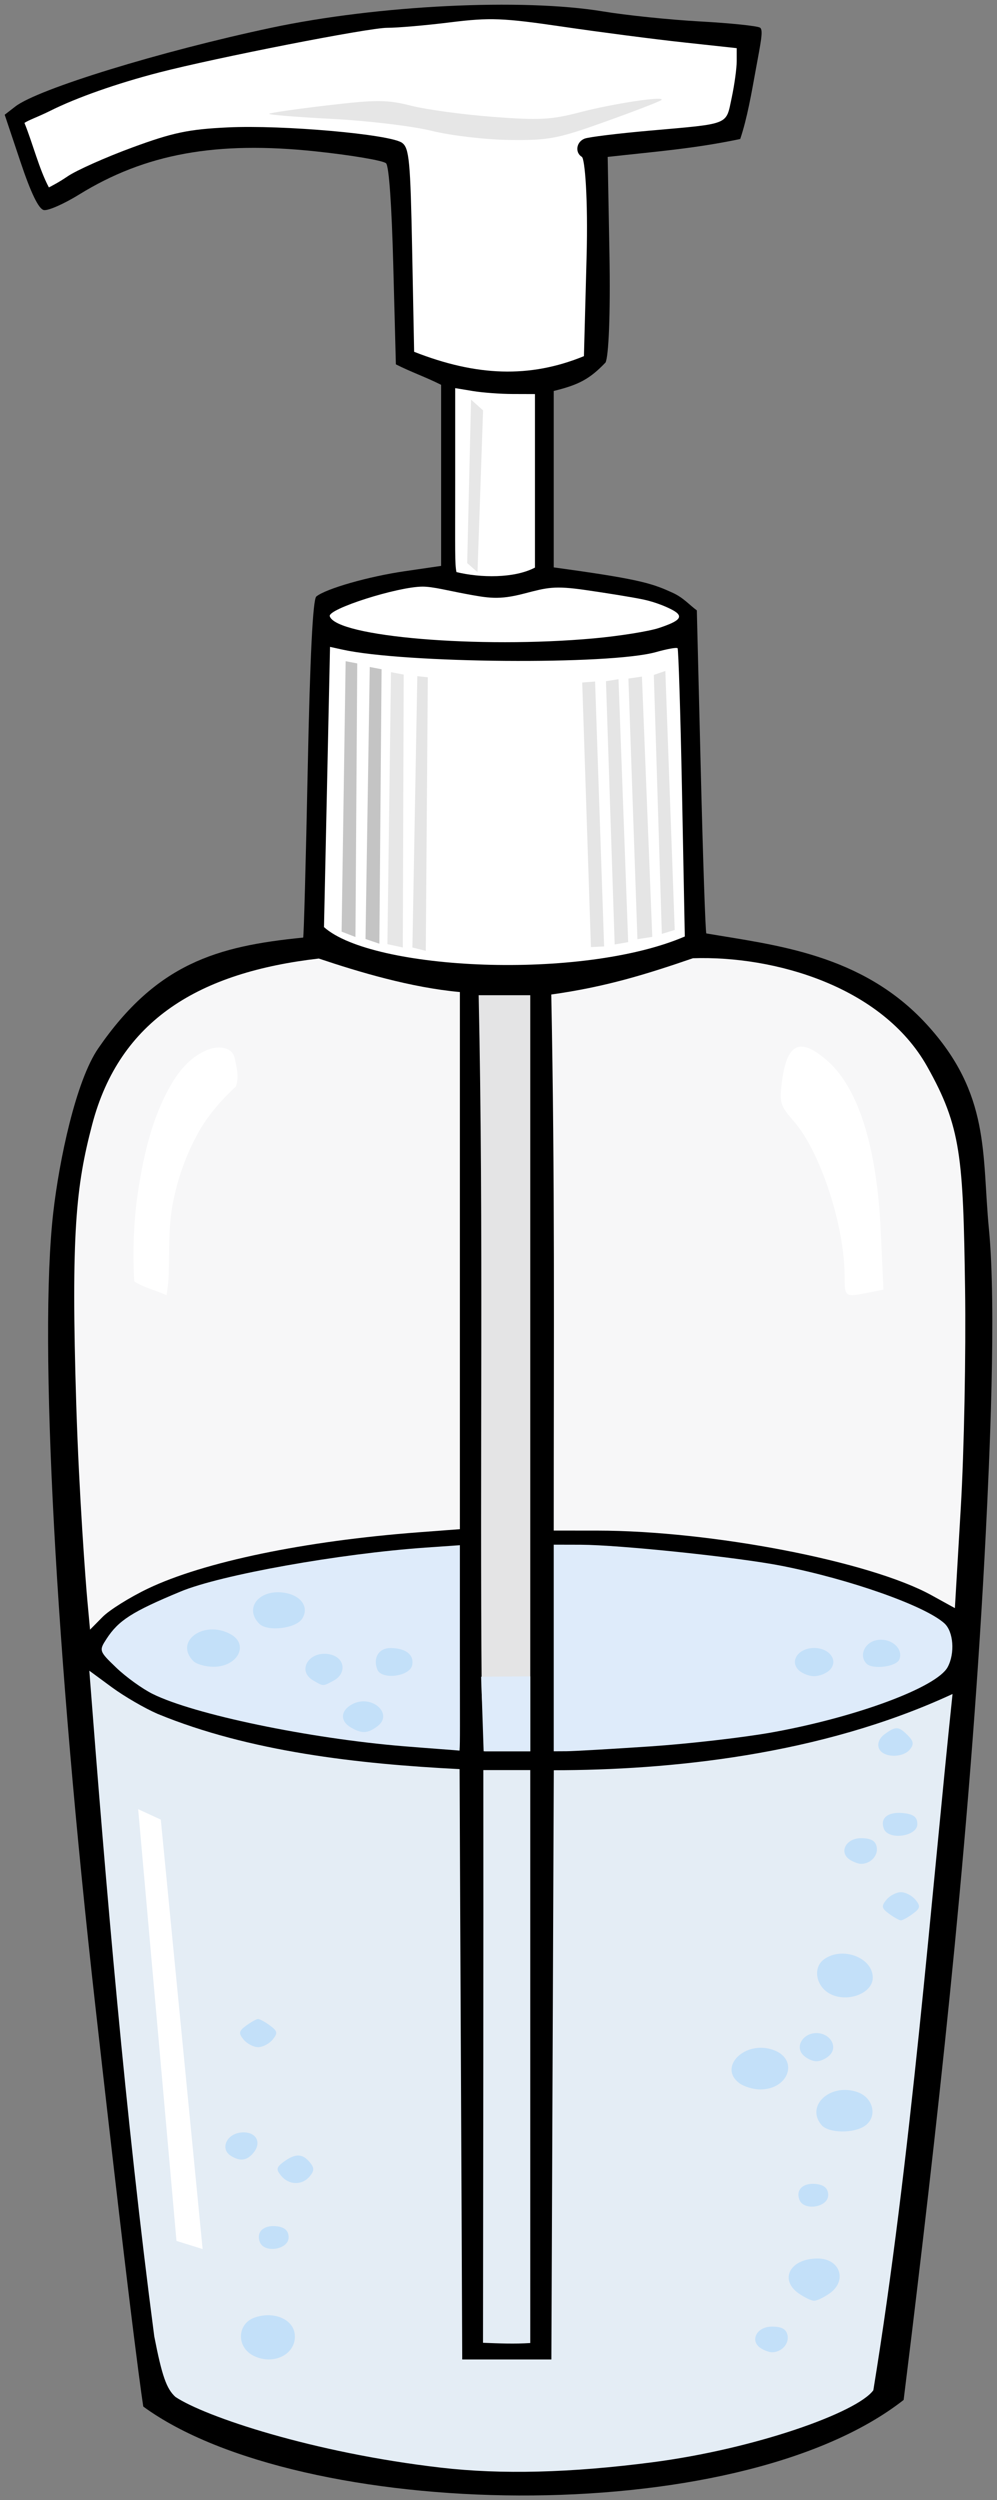 <?xml version="1.0" encoding="UTF-8"?>
<!DOCTYPE svg PUBLIC "-//W3C//DTD SVG 1.1//EN" "http://www.w3.org/Graphics/SVG/1.1/DTD/svg11.dtd">
<svg version="1.1" xmlns="http://www.w3.org/2000/svg" xmlns:xlink="http://www.w3.org/1999/xlink" x="0" y="0" width="159.369" height="399.282" viewBox="0, 0, 159.369, 399.282">
  <rect x="0" y="0" width="159.369" height="399.282" fill="#808080" stroke="none"/>
  <g id="Layer_1">
    <path d="M22.906,384.332 C22.906,384.332 21.508,376.051 15.223,320.191 C8.941,264.336 6.168,214.156 8.512,193.652 C9.461,185.352 12.105,172.637 15.719,167.402 C25.027,153.906 34.629,151.094 48.461,149.734 C48.562,149.633 48.895,137.484 49.191,122.738 C49.559,104.762 50.012,95.711 50.562,95.262 C52.117,94.004 58.891,92.07 64.699,91.223 L70.512,90.375 L70.512,61.457 C68.082,60.227 65.711,59.422 63.281,58.188 L62.863,42.316 C62.613,32.938 62.195,26.562 61.711,26.078 C61.273,25.645 56.242,24.789 50.527,24.18 C34.559,22.48 23.219,24.543 12.637,31.074 C10.219,32.566 7.688,33.68 7.008,33.547 C6.18,33.387 4.941,30.832 3.262,25.816 L0.75,18.324 L2.445,17.012 C6.059,14.211 25.66,8.191 43.391,4.43 C60.406,0.824 83.488,-0.309 96.387,1.824 C100.102,2.441 107.082,3.16 111.902,3.426 C116.723,3.691 121.035,4.137 121.484,4.414 C122.059,4.77 121.605,6.758 120.789,11.238 C120.145,14.77 119.445,18.867 118.324,22.199 C110.898,23.75 105.09,24.172 97.137,25.059 L97.418,40.5 C97.594,50.34 97.285,56.965 96.789,57.898 C94.23,60.57 92.48,61.461 88.512,62.438 L88.512,90.613 L90.949,90.953 C102.641,92.586 104.473,93.285 107.492,94.652 C109.238,95.445 110.105,96.531 111.387,97.477 L112.016,122.961 C112.367,137.176 112.762,148.926 112.906,149.07 C123.895,150.945 137.746,152.312 148.066,163.523 C158.383,174.734 156.922,184.336 158.074,196.23 C159.316,209.016 158.117,234.043 157.582,244.703 C155.324,289.473 150.582,332.66 145.719,372.914 L144.445,383.27 C117.559,404.328 47.848,402.555 22.906,384.332 z M22.906,384.332" fill="#000000"/>
    <path d="M93.34,56.879 L93.762,41.172 C94.023,31.551 93.477,25.344 93.012,25.059 C91.863,24.348 92.121,22.648 93.457,22.137 C94.113,21.883 98.754,21.316 103.77,20.871 C116.809,19.719 116.008,20.039 116.953,15.645 C117.398,13.562 117.762,10.922 117.762,9.773 L117.762,7.691 L109.324,6.777 C104.684,6.277 96,5.148 90.023,4.273 C80.387,2.859 78.355,2.781 72.023,3.562 C68.102,4.051 63.539,4.445 61.887,4.441 C58.926,4.438 34.672,9.188 25.406,11.582 C18.684,13.324 12.238,15.59 8.047,17.688 C6.129,18.648 4.48,19.207 3.91,19.637 C5.188,22.754 6.266,27.047 7.816,29.934 C8.688,29.461 9.367,29.137 10.801,28.168 C12.23,27.195 16.887,25.121 21.145,23.555 C27.617,21.176 30.121,20.648 36.387,20.348 C45.168,19.922 62.406,21.445 64.273,22.812 C65.414,23.645 65.605,25.703 65.883,39.973 L66.199,56.184 C76.148,60.09 84.66,60.43 93.34,56.879 z M93.34,56.879" fill="#FFFFFF"/>
    <path d="M85.512,90.645 L85.512,62.934 L81.949,62.922 C79.992,62.918 77.121,62.707 75.574,62.449 L72.762,61.984 L72.762,76.281 C72.762,88.273 72.691,90.047 72.965,91.363 C76.812,92.297 82.18,92.387 85.512,90.645 z M85.512,90.645" fill="#FFFFFF"/>
    <path d="M94.887,101.953 C99.012,101.578 103.711,100.828 105.332,100.289 C108.449,99.246 109.547,98.523 107.512,97.422 C106.66,96.957 104.828,96.168 102.887,95.754 C100.98,95.348 96.844,94.699 93.668,94.238 C88.574,93.496 87.484,93.832 83.754,94.801 C79.742,95.844 78.082,95.527 74.262,94.812 C71.715,94.34 69.199,93.684 67.562,93.684 C63.57,93.684 52.336,97.262 52.711,98.418 C53.785,101.695 76.598,103.609 94.887,101.953 z M94.887,101.953" fill="#FFFFFF"/>
    <path d="M109.465,149.559 L109.012,126.086 C108.773,113.832 108.445,103.68 108.312,103.52 C108.176,103.363 106.621,103.641 104.852,104.141 C97.488,106.211 64.66,105.945 54.695,103.734 L52.754,103.305 L52.273,125.68 L51.789,148.059 C59.512,154.98 93.02,156.613 109.465,149.559 z M109.465,149.559" fill="#FFFFFF"/>
    <path d="M154.266,205.809 C153.961,184.734 153.633,179.973 148.211,170.328 C141.004,157.496 123.723,152.598 110.762,153.031 C102.961,155.711 96.656,157.625 88.121,158.824 C88.707,189.039 88.512,212.195 88.512,244.434 L95.449,244.438 C113.75,244.453 139.062,249.34 148.887,254.754 L152.637,256.82 L153.586,240.688 C154.109,231.816 154.414,216.121 154.266,205.809 z M154.266,205.809" fill="#F7F7F8"/>
    <path d="M23.645,253.699 C32.566,249.438 48.727,246.082 66.949,244.707 L73.512,244.211 L73.512,158.43 C65.672,157.719 57.312,155.211 50.957,153.078 C31.93,155.273 19.129,162.836 14.73,179.602 C12.156,189.398 11.336,196.875 12.188,224.27 C12.637,238.77 13.715,252.934 13.957,255.531 L14.391,260.258 L16.391,258.234 C17.488,257.121 20.754,255.082 23.645,253.699 z M23.645,253.699" fill="#F7F7F8"/>
    <path d="M103.887,278.906 C110.074,278.492 118.871,277.48 123.434,276.66 C136.914,274.23 149.762,269.457 151.488,266.23 C152.676,264.008 152.41,260.547 150.949,259.238 C147.809,256.422 135.801,252.191 124.879,250.051 C117.93,248.688 99.105,246.719 92.824,246.695 L88.512,246.684 L88.512,279.684 L90.574,279.672 C91.711,279.664 97.699,279.32 103.887,278.906 z M103.887,278.906" fill="#DEEBFA"/>
    <path d="M84.762,158.934 L76.512,158.934 C77.316,196.105 76.676,233.926 77.004,270.562 L77.496,279.684 L84.762,279.684 C84.762,239.434 84.762,199.184 84.762,158.934 z M84.762,158.934" fill="#E4E4E5"/>
    <path d="M73.512,263.227 L73.512,246.77 L68.074,247.148 C54.281,248.109 35.27,251.508 28.887,254.16 C21.113,257.387 18.953,258.77 17.027,261.727 C15.805,263.605 15.836,263.695 18.586,266.332 C20.125,267.812 22.738,269.695 24.387,270.516 C30.961,273.789 49.41,277.633 64.512,278.875 C68.434,279.199 72.941,279.512 73.457,279.574 C73.559,278.043 73.512,275.949 73.512,263.227 z M73.512,263.227" fill="#DEEBFA"/>
    <path d="M84.762,282.684 C82.262,282.684 79.762,282.684 77.262,282.684 C77.285,313.168 77.242,343.656 77.207,374.145 C79.891,374.25 82.23,374.348 84.762,374.184 C84.762,343.684 84.762,313.184 84.762,282.684 z M84.762,282.684" fill="#E4EDF5"/>
    <path d="M104.242,393.234 C120.676,391.102 136.984,385.297 139.602,381.727 C145.652,344.66 148.82,303.305 152.262,270.531 C131.066,280.359 106.91,282.688 88.523,282.707 C88.395,314.074 88.266,345.441 88.137,376.809 L73.887,376.809 C73.762,345.246 73.594,314.09 73.465,282.527 C57.078,281.703 39.816,279.723 25.203,273.711 C23.18,272.84 19.891,270.934 17.898,269.473 L14.277,266.812 C16.961,301.672 20.027,337.797 24.66,373.129 C25.891,379.434 26.609,381.484 28.039,382.789 C32.742,385.922 49.938,391.715 70.512,394.09 C80.145,395.203 91.223,394.922 104.242,393.234 z M104.242,393.234" fill="#E4EDF5"/>
    <path d="M69.012,20.898 C65.918,20.137 58.742,19.277 53.062,18.988 C47.383,18.695 42.867,18.328 43.023,18.172 C43.18,18.016 47.363,17.41 52.32,16.828 C60.195,15.906 61.879,15.914 65.734,16.887 C68.156,17.5 74.02,18.297 78.762,18.66 C86.156,19.227 88.141,19.121 92.637,17.945 C98,16.539 106.426,15.27 105.723,15.973 C105.508,16.188 101.52,17.727 96.859,19.398 C89.168,22.152 87.758,22.426 81.516,22.355 C77.652,22.309 72.172,21.672 69.012,20.898 z M69.012,20.898" fill="#E6E6E6"/>
    <path d="M135.012,203.898 C135.012,195.734 131.141,183.906 126.871,179.043 C124.711,176.582 124.559,176.062 124.996,172.711 C125.797,166.547 127.906,165.594 132.27,169.426 C137.207,173.762 140.164,183.168 140.781,196.504 L141.219,205.953 L138.773,206.441 C135.066,207.184 135.012,207.148 135.012,203.898 z M135.012,203.898" fill="#FFFFFF"/>
    <path d="M138.512,265.684 C137.316,264.484 138.109,262.438 139.953,261.973 C142.23,261.402 144.465,263.176 143.766,265 C143.312,266.18 139.504,266.672 138.512,265.684 z M138.512,265.684" fill="#C3E0F9"/>
    <path d="M127.512,266.559 C126.281,265.074 127.754,263.184 130.137,263.184 C132.523,263.184 133.996,265.074 132.762,266.559 C132.25,267.176 131.07,267.684 130.137,267.684 C129.207,267.684 128.027,267.176 127.512,266.559 z M127.512,266.559" fill="#C3E0F9"/>
    <path d="M41.449,259.316 C39.059,256.93 41.23,253.938 45.078,254.316 C47.992,254.605 49.516,256.57 48.309,258.496 C47.316,260.078 42.758,260.625 41.449,259.316 z M41.449,259.316" fill="#C3E0F9"/>
    <path d="M30.914,265.281 C27.789,262.16 32.543,258.672 36.812,260.957 C39.871,262.594 38.035,266.184 34.137,266.184 C32.859,266.184 31.41,265.777 30.914,265.281 z M30.914,265.281" fill="#C3E0F9"/>
    <path d="M60.305,266.605 C59.59,264.746 60.566,263.18 62.426,263.191 C64.859,263.211 66.203,264.258 65.895,265.898 C65.543,267.754 60.969,268.336 60.305,266.605 z M60.305,266.605" fill="#C3E0F9"/>
    <path d="M50.074,268.371 C47.293,266.75 49.562,263.406 52.879,264.238 C55.164,264.812 55.422,267.277 53.312,268.406 C51.586,269.328 51.723,269.332 50.074,268.371 z M50.074,268.371" fill="#C3E0F9"/>
    <path d="M56.074,275.871 C54.32,274.848 54.418,273.172 56.293,272.168 C59.402,270.5 63.023,273.723 60.285,275.723 C58.727,276.863 57.832,276.895 56.074,275.871 z M56.074,275.871" fill="#C3E0F9"/>
    <path d="M140.492,279.199 C140.203,278.441 140.559,277.57 141.41,276.949 C143.191,275.648 143.645,275.668 145.109,277.137 C146.039,278.066 146.117,278.578 145.449,279.387 C144.254,280.824 141.07,280.703 140.492,279.199 z M140.492,279.199" fill="#C3E0F9"/>
    <path d="M141.285,292.055 C140.621,290.324 141.969,289.273 144.484,289.562 C146.055,289.742 146.637,290.211 146.637,291.309 C146.637,293.293 142.008,293.941 141.285,292.055 z M141.285,292.055" fill="#C3E0F9"/>
    <path d="M135.879,297.02 C134.031,295.848 135.195,293.559 137.637,293.559 C139.223,293.559 139.945,293.965 140.141,294.969 C140.402,296.332 139.172,297.66 137.637,297.66 C137.227,297.66 136.434,297.371 135.879,297.02 z M135.879,297.02" fill="#C3E0F9"/>
    <path d="M142.121,305.637 C140.91,304.75 140.848,304.414 141.695,303.387 C142.246,302.723 143.289,302.184 144.012,302.184 C144.738,302.184 145.781,302.723 146.332,303.387 C147.18,304.414 147.117,304.75 145.906,305.637 C145.121,306.211 144.27,306.684 144.012,306.684 C143.758,306.684 142.906,306.211 142.121,305.637 z M142.121,305.637" fill="#C3E0F9"/>
    <path d="M132.762,318.461 C130.438,317.293 129.859,314.266 131.711,312.91 C134.625,310.781 139.512,312.613 139.512,315.836 C139.512,318.312 135.547,319.855 132.762,318.461 z M132.762,318.461" fill="#C3E0F9"/>
    <path d="M38.945,325.727 C38.098,324.699 38.16,324.363 39.371,323.477 C40.156,322.902 41.008,322.434 41.262,322.434 C41.52,322.434 42.371,322.902 43.156,323.477 C44.367,324.363 44.43,324.699 43.582,325.727 C43.031,326.391 41.988,326.934 41.262,326.934 C40.539,326.934 39.496,326.391 38.945,325.727 z M38.945,325.727" fill="#C3E0F9"/>
    <path d="M128.262,328.059 C127.117,326.676 128.445,324.684 130.512,324.684 C132.582,324.684 133.91,326.676 132.762,328.059 C132.25,328.676 131.238,329.184 130.512,329.184 C129.789,329.184 128.777,328.676 128.262,328.059 z M128.262,328.059" fill="#C3E0F9"/>
    <path d="M118.211,332.703 C114.703,330.137 119.074,325.789 123.574,327.363 C127.746,328.824 126.16,333.684 121.512,333.684 C120.434,333.684 118.949,333.242 118.211,332.703 z M118.211,332.703" fill="#C3E0F9"/>
    <path d="M131.297,339.348 C128.73,336.254 132.762,332.605 137.074,334.113 C139.602,335 140.301,338 138.316,339.453 C136.527,340.758 132.418,340.699 131.297,339.348 z M131.297,339.348" fill="#C3E0F9"/>
    <path d="M36.879,344.27 C35.176,343.191 36.188,340.832 38.461,340.57 C40.844,340.293 41.957,342.066 40.504,343.816 C39.465,345.074 38.363,345.211 36.879,344.27 z M36.879,344.27" fill="#C3E0F9"/>
    <path d="M44.945,347.477 C44.098,346.449 44.16,346.113 45.371,345.227 C47.207,343.883 48.352,343.906 49.512,345.309 C50.258,346.203 50.258,346.66 49.512,347.559 C48.293,349.027 46.203,348.988 44.945,347.477 z M44.945,347.477" fill="#C3E0F9"/>
    <path d="M127.785,351.305 C127.148,349.652 128.453,348.5 130.613,348.805 C131.805,348.973 132.387,349.551 132.387,350.559 C132.387,352.516 128.492,353.152 127.785,351.305 z M127.785,351.305" fill="#C3E0F9"/>
    <path d="M41.535,358.055 C40.898,356.402 42.203,355.25 44.363,355.555 C45.555,355.723 46.137,356.301 46.137,357.309 C46.137,359.266 42.242,359.902 41.535,358.055 z M41.535,358.055" fill="#C3E0F9"/>
    <path d="M127.68,366.266 C124.496,364.035 126.305,360.684 130.688,360.684 C134.293,360.684 135.504,364.227 132.598,366.266 C131.68,366.906 130.574,367.434 130.137,367.434 C129.703,367.434 128.598,366.906 127.68,366.266 z M127.68,366.266" fill="#C3E0F9"/>
    <path d="M121.629,375.02 C119.781,373.848 120.945,371.559 123.387,371.559 C124.973,371.559 125.695,371.965 125.891,372.969 C126.152,374.332 124.922,375.66 123.387,375.66 C122.977,375.66 122.184,375.371 121.629,375.02 z M121.629,375.02" fill="#C3E0F9"/>
    <path d="M40.512,376.207 C37.762,374.82 37.879,371.109 40.699,370.117 C43.719,369.055 46.832,370.34 47.113,372.762 C47.48,375.902 43.766,377.844 40.512,376.207 z M40.512,376.207" fill="#C3E0F9"/>
    <path d="M26.613,206.844 C26.82,205.652 26.945,204.477 26.973,203.406 C27.07,199.574 26.918,195.758 27.656,192.023 C28.41,188.188 29.719,184.484 31.617,181.027 C33.184,178.168 35.289,175.77 37.711,173.496 C38.258,171.902 37.816,170.457 37.512,168.988 C37.137,167.188 34.941,166.988 33.32,167.605 C30.668,168.609 28.793,170.766 27.438,173.066 C24.41,178.195 23.02,184.152 22.109,190 C21.359,194.812 21.191,199.773 21.457,204.629 C22.918,205.621 25.105,206.121 26.613,206.844 z M26.613,206.844" fill="#FFFFFF"/>
    <path d="M22.086,288.926 L25.703,290.594 L32.387,359.176 L28.211,357.875 z M22.086,288.926" fill="#FFFFFF"/>
    <path d="M84.762,267.715 L76.906,267.777 C76.938,268.996 76.973,269.957 77.004,270.566 L77.309,279.684 L84.762,279.684 z M84.762,267.715" fill="#DEEBFA"/>
    <path d="M55.25,105.594 L57.105,105.949 L56.82,149.641 L54.605,148.785 z M55.25,105.594" fill="#C5C5C5"/>
    <path d="M59.105,106.52 L60.996,106.879 L60.641,150.711 L58.426,149.961 z M59.105,106.52" fill="#C4C4C4"/>
    <path d="M62.496,107.344 L64.531,107.734 L64.387,151.316 L61.926,150.781 z M62.496,107.344" fill="#E7E7E7"/>
    <path d="M66.707,107.984 L68.387,108.164 L68.062,151.855 L65.922,151.316 z M66.707,107.984" fill="#E5E5E5"/>
    <path d="M93.066,109 L95.125,108.84 L96.566,151.148 L94.457,151.254 z M93.066,109" fill="#E5E5E5"/>
    <path d="M96.863,108.789 L98.867,108.473 L100.414,150.461 L98.254,150.832 z M96.863,108.789" fill="#E5E5E5"/>
    <path d="M100.449,108.367 L102.613,108.051 L104.266,149.621 L101.891,149.988 z M100.449,108.367" fill="#E5E5E5"/>
    <path d="M104.512,107.785 L106.355,107.152 L107.852,148.512 L105.793,149.145 z M104.512,107.785" fill="#E5E5E5"/>
    <path d="M75.297,63.82 L77.219,65.539 L76.328,91.375 L74.68,89.93 z M75.297,63.82" fill="#E7E7E7"/>
  </g>
</svg>
